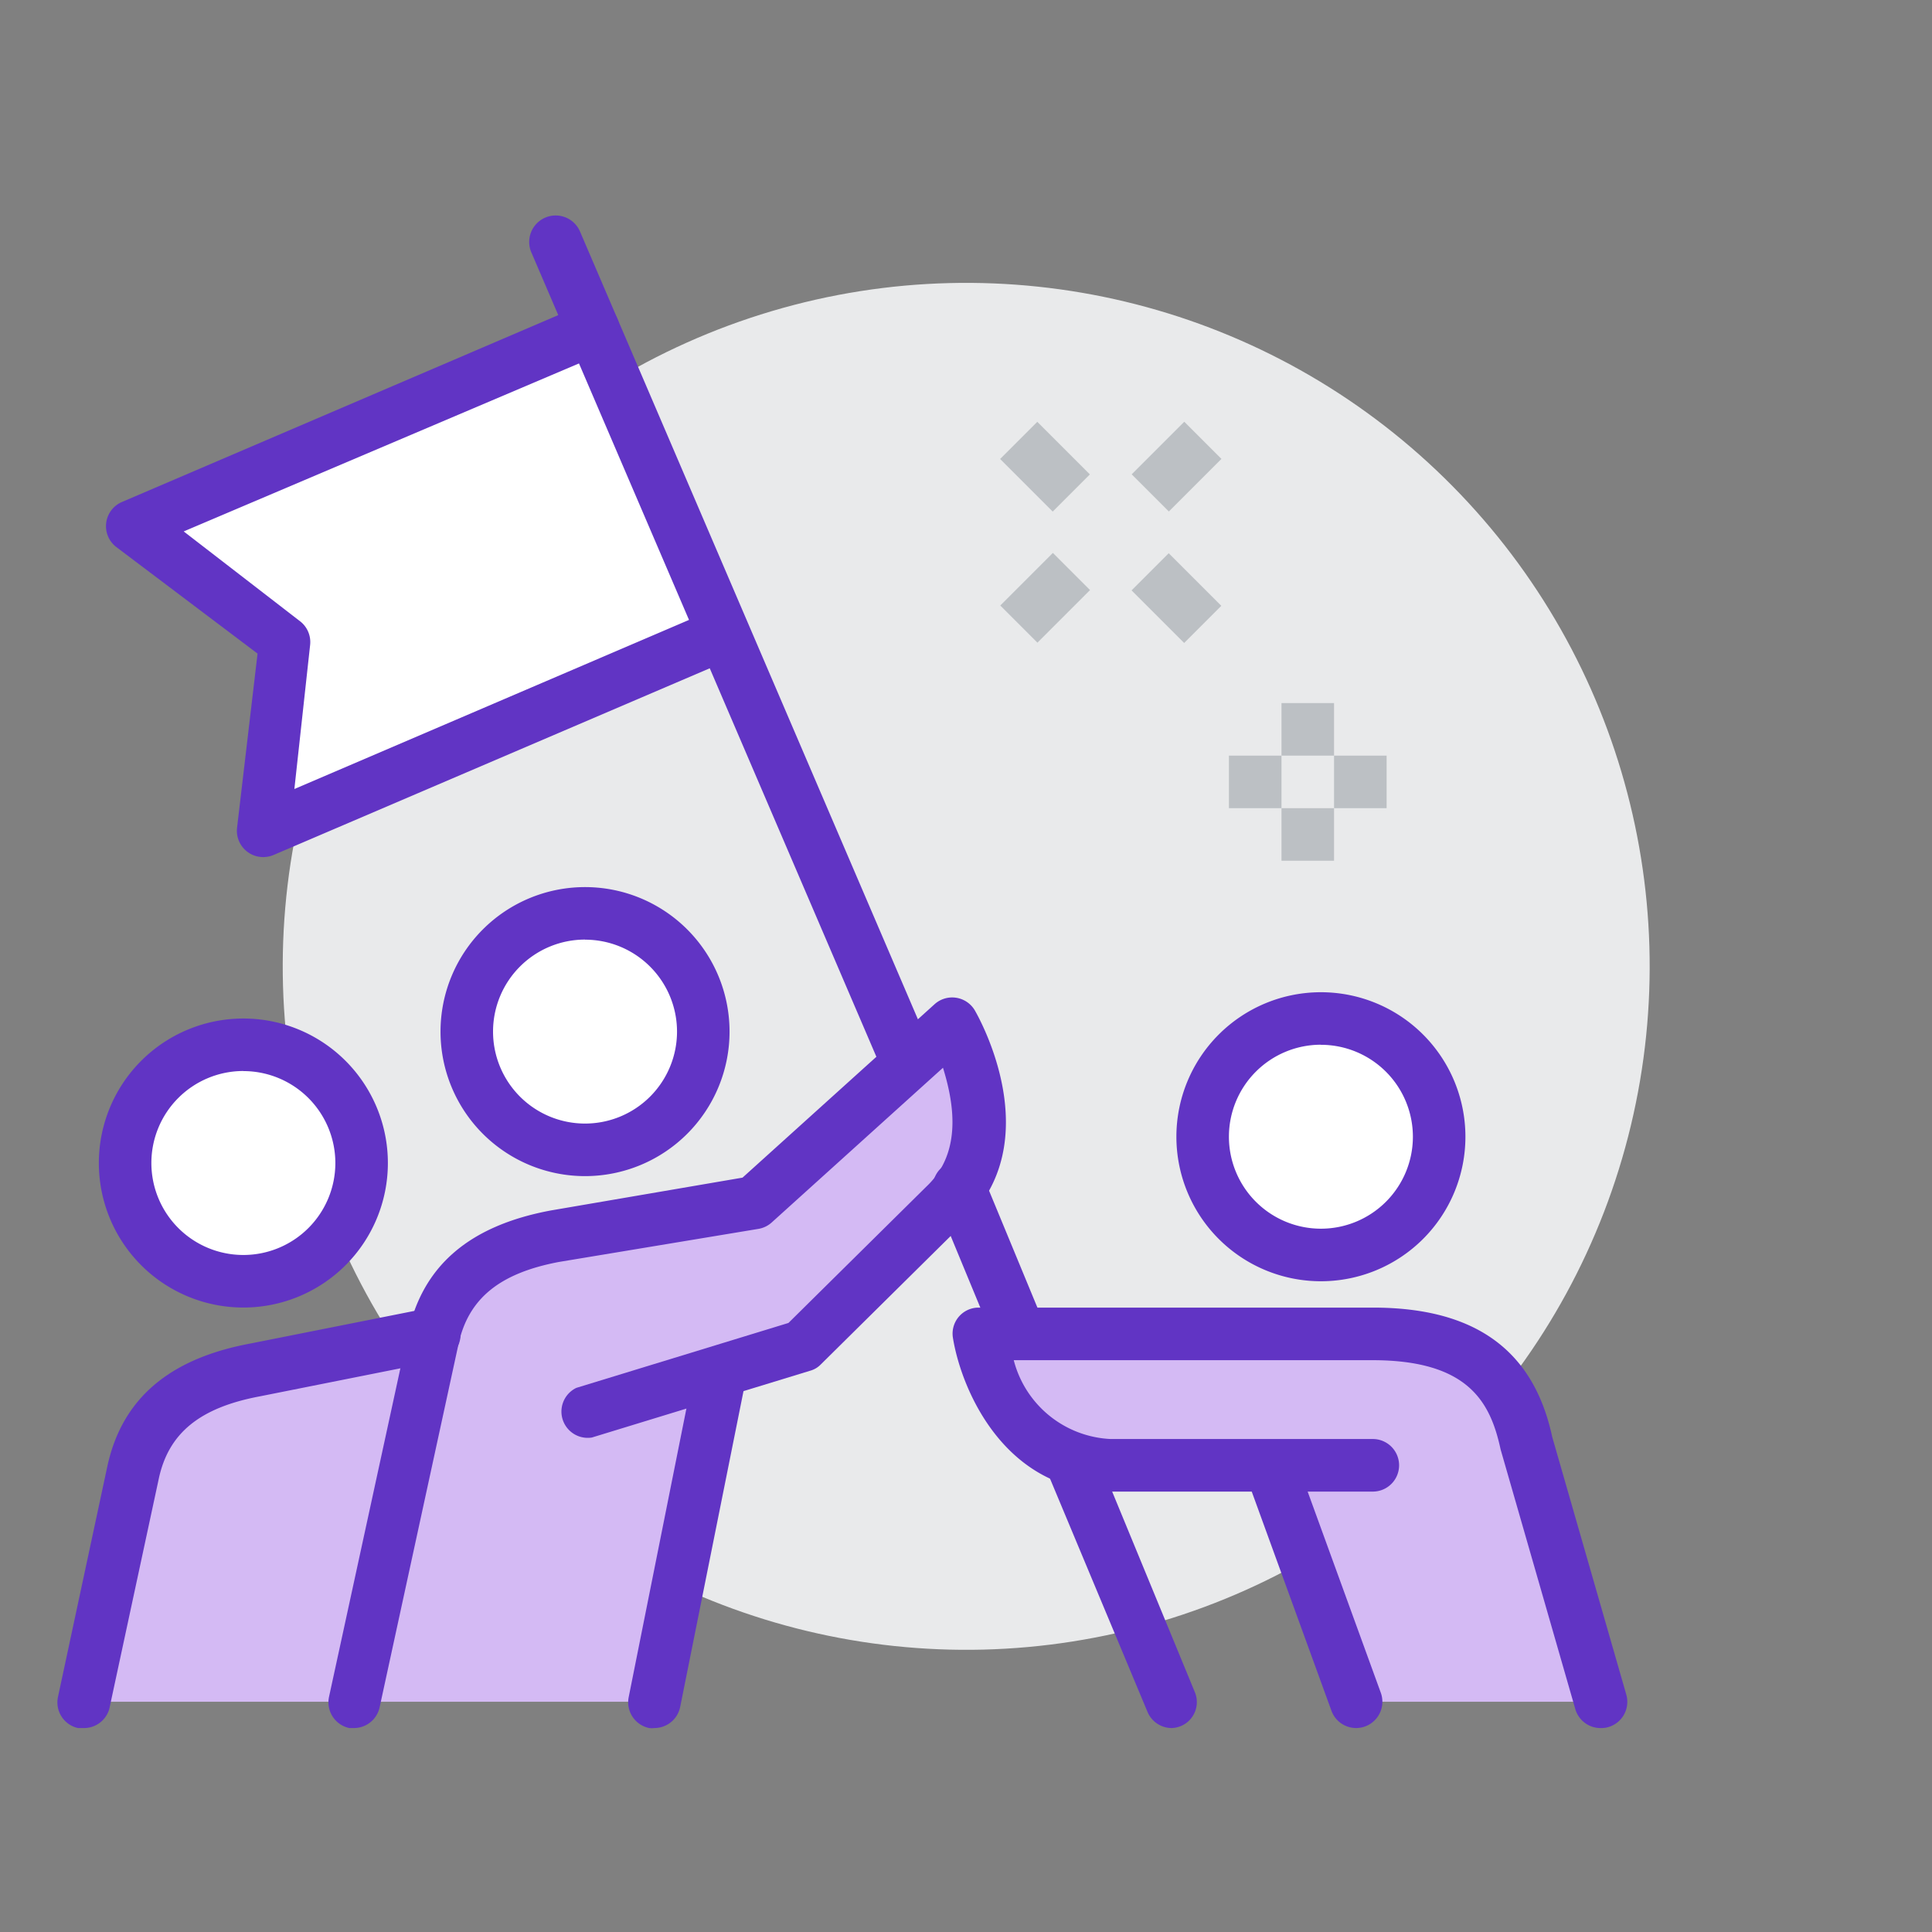 <svg xmlns="http://www.w3.org/2000/svg" width="112.301" height="112.301" viewBox="0 0 112.301 112.301">
  <rect x="0" y="0" width="112.301" height="112.301" fill="#808080" stroke="none"/>
  <g id="icn-sol-flag" transform="translate(-8.2 -0.189)">
    <ellipse id="Ellipse_140" data-name="Ellipse 140" cx="39.719" cy="39.719" rx="39.719" ry="39.719" transform="matrix(0.688, -0.726, 0.726, 0.688, 8.2, 57.869)" fill="#e9eaeb"/>
    <path id="Tracé_4952" data-name="Tracé 4952" d="M39.989,12.66,13.24,24.118l8.8,6.8L20.848,41.9,47.6,30.442" transform="translate(2.659 6.581)" fill="#fff"/>
    <path id="Tracé_4953" data-name="Tracé 4953" d="M21.379,43.929a1.528,1.528,0,0,1-1.528-1.7l1.192-10.128-8.219-6.2a1.528,1.528,0,0,1,.336-2.612L39.91,11.833a1.53,1.53,0,1,1,1.207,2.811L16.75,25,23.5,30.211a1.528,1.528,0,0,1,.6,1.375l-.917,8.387L47.533,29.539A1.53,1.53,0,0,1,48.74,32.35L21.975,43.807a1.528,1.528,0,0,1-.6.122Z" transform="translate(2.128 6.079)" fill="#6134c4"/>
    <path id="Tracé_4954" data-name="Tracé 4954" d="M77.3,57.249c-.749-3.5-2.78-6.309-8.922-6.309H45.46s1.192,7.638,7.638,7.638h9.273l5,13.749H81.635Z" transform="translate(19.661 26.78)" fill="#d4baf4"/>
    <path id="Tracé_4955" data-name="Tracé 4955" d="M61.869,39.14l-11.5,10.388-11.61,1.94c-3.743.7-6.111,2.4-7.012,5.668L21.34,59.2c-3.865.733-6.34,2.505-7.088,5.988L11.38,78.554H44.561l3.85-19.233,4.751-1.528,8.3-8.173C65.689,45.663,61.869,39.14,61.869,39.14Z" transform="translate(1.678 20.553)" fill="#d4baf4"/>
    <path id="Tracé_4956" data-name="Tracé 4956" d="M22.229,80.608h-.321a1.528,1.528,0,0,1-1.176-1.818l4.583-21.1c.84-3.941,3.559-6.279,8.3-7.165l11.152-1.91L55.929,38.536a1.528,1.528,0,0,1,2.337.351c.183.321,4.384,7.638-.672,12.4l-8.28,8.188a1.36,1.36,0,0,1-.626.367l-12.68,3.88a1.528,1.528,0,0,1-.9-2.887l12.328-3.773,8.036-7.944c2.139-2.032,1.528-5,.947-6.89l-9.945,8.983a1.528,1.528,0,0,1-.779.382l-11.61,1.925c-3.453.657-5.27,2.139-5.836,4.812l-4.583,21.1A1.528,1.528,0,0,1,22.229,80.608Z" transform="translate(6.594 20.026)" fill="#6134c4"/>
    <path id="Tracé_4957" data-name="Tracé 4957" d="M33.627,73.627a1.084,1.084,0,0,1-.306,0A1.528,1.528,0,0,1,32.13,71.84l3.85-19.249a1.528,1.528,0,0,1,2.994.611l-3.85,19.2A1.528,1.528,0,0,1,33.627,73.627Z" transform="translate(12.612 27.007)" fill="#6134c4"/>
    <path id="Tracé_4958" data-name="Tracé 4958" d="M82.17,74.383a1.528,1.528,0,0,1-1.528-1.1L76.3,58.189C75.708,55.44,74.425,53,68.849,53H48a6.111,6.111,0,0,0,5.637,4.583H68.91a1.528,1.528,0,0,1,0,3.055H53.633c-6.111,0-8.662-5.836-9.166-8.922a1.512,1.512,0,0,1,1.5-1.772H68.88c5.927,0,9.334,2.46,10.419,7.516l4.308,14.986a1.528,1.528,0,0,1-1.039,1.879A1.375,1.375,0,0,1,82.17,74.383Z" transform="translate(19.126 26.252)" fill="#6134c4"/>
    <path id="Tracé_4959" data-name="Tracé 4959" d="M62.048,71.73a1.528,1.528,0,0,1-1.436-1.008l-5-13.749a1.528,1.528,0,0,1,2.872-1.039l5,13.749a1.529,1.529,0,0,1-1.436,2.047Z" transform="translate(24.979 28.904)" fill="#6134c4"/>
    <path id="Tracé_4960" data-name="Tracé 4960" d="M11.9,74.382h-.321a1.528,1.528,0,0,1-1.161-1.818L13.279,59.2c.84-3.926,3.559-6.279,8.3-7.165L31.962,49.97a1.556,1.556,0,0,1,.6,3.055L22.155,55.1c-3.5.657-5.316,2.139-5.882,4.8L13.4,73.267A1.528,1.528,0,0,1,11.9,74.382Z" transform="translate(1.154 26.253)" fill="#6134c4"/>
    <path id="Tracé_4961" data-name="Tracé 4961" d="M50.352,59.209a1.528,1.528,0,0,1-1.405-.917L28.476,10.568a1.539,1.539,0,1,1,2.811-1.253L51.758,57.04a1.619,1.619,0,0,1-1.405,2.169Z" transform="translate(10.628 4.334)" fill="#6134c4"/>
    <path id="Tracé_4962" data-name="Tracé 4962" d="M48.741,55.926a1.528,1.528,0,0,1-1.421-.947l-3.5-8.463a1.534,1.534,0,1,1,2.826-1.192l3.5,8.463a1.576,1.576,0,0,1-1.405,2.139Z" transform="translate(18.733 23.321)" fill="#6134c4"/>
    <path id="Tracé_4963" data-name="Tracé 4963" d="M55.341,71.87a1.528,1.528,0,0,1-1.405-.947l-5.9-14.116a1.528,1.528,0,0,1,2.826-1.161l5.82,14.116a1.509,1.509,0,0,1-1.344,2.108Z" transform="translate(20.962 28.765)" fill="#6134c4"/>
    <circle id="Ellipse_141" data-name="Ellipse 141" cx="6.874" cy="6.874" r="6.874" transform="translate(78.106 59.388)" fill="#fff"/>
    <path id="Tracé_4964" data-name="Tracé 4964" d="M61.362,54.744a8.4,8.4,0,1,1,8.4-8.4,8.4,8.4,0,0,1-8.4,8.4Zm0-13.749a5.347,5.347,0,1,0,5.347,5.347A5.347,5.347,0,0,0,61.362,41Z" transform="translate(23.618 19.92)" fill="#6134c4"/>
    <circle id="Ellipse_142" data-name="Ellipse 142" cx="6.874" cy="6.874" r="6.874" transform="translate(35.331 53.277)" fill="#fff"/>
    <path id="Tracé_4965" data-name="Tracé 4965" d="M33.362,50.744a8.4,8.4,0,1,1,8.4-8.4A8.4,8.4,0,0,1,33.362,50.744Zm0-13.749a5.347,5.347,0,1,0,5.347,5.347A5.347,5.347,0,0,0,33.362,37Z" transform="translate(8.844 17.809)" fill="#6134c4"/>
    <circle id="Ellipse_143" data-name="Ellipse 143" cx="6.874" cy="6.874" r="6.874" transform="translate(15.472 60.915)" fill="#fff"/>
    <path id="Tracé_4966" data-name="Tracé 4966" d="M20.362,55.744a8.4,8.4,0,1,1,8.4-8.4,8.4,8.4,0,0,1-8.4,8.4Zm0-13.749a5.347,5.347,0,1,0,5.347,5.347A5.347,5.347,0,0,0,20.362,42Z" transform="translate(1.984 20.448)" fill="#6134c4"/>
    <rect id="Rectangle_918" data-name="Rectangle 918" width="3.055" height="3.055" transform="translate(82.689 41.056)" fill="#bcc0c4"/>
    <rect id="Rectangle_919" data-name="Rectangle 919" width="3.055" height="3.055" transform="translate(82.689 47.166)" fill="#bcc0c4"/>
    <rect id="Rectangle_920" data-name="Rectangle 920" width="3.055" height="3.055" transform="translate(85.744 44.111)" fill="#bcc0c4"/>
    <rect id="Rectangle_921" data-name="Rectangle 921" width="3.055" height="3.055" transform="translate(79.634 44.111)" fill="#bcc0c4"/>
    <rect id="Rectangle_922" data-name="Rectangle 922" width="3.055" height="4.323" transform="translate(73.974 34.506) rotate(-45)" fill="#bcc0c4"/>
    <rect id="Rectangle_923" data-name="Rectangle 923" width="3.055" height="4.323" transform="translate(66.334 26.868) rotate(-45)" fill="#bcc0c4"/>
    <rect id="Rectangle_924" data-name="Rectangle 924" width="4.323" height="3.055" transform="translate(66.343 35.385) rotate(-45)" fill="#bcc0c4"/>
    <rect id="Rectangle_925" data-name="Rectangle 925" width="4.323" height="3.055" transform="translate(73.981 27.76) rotate(-45)" fill="#bcc0c4"/>
  </g>
</svg>
